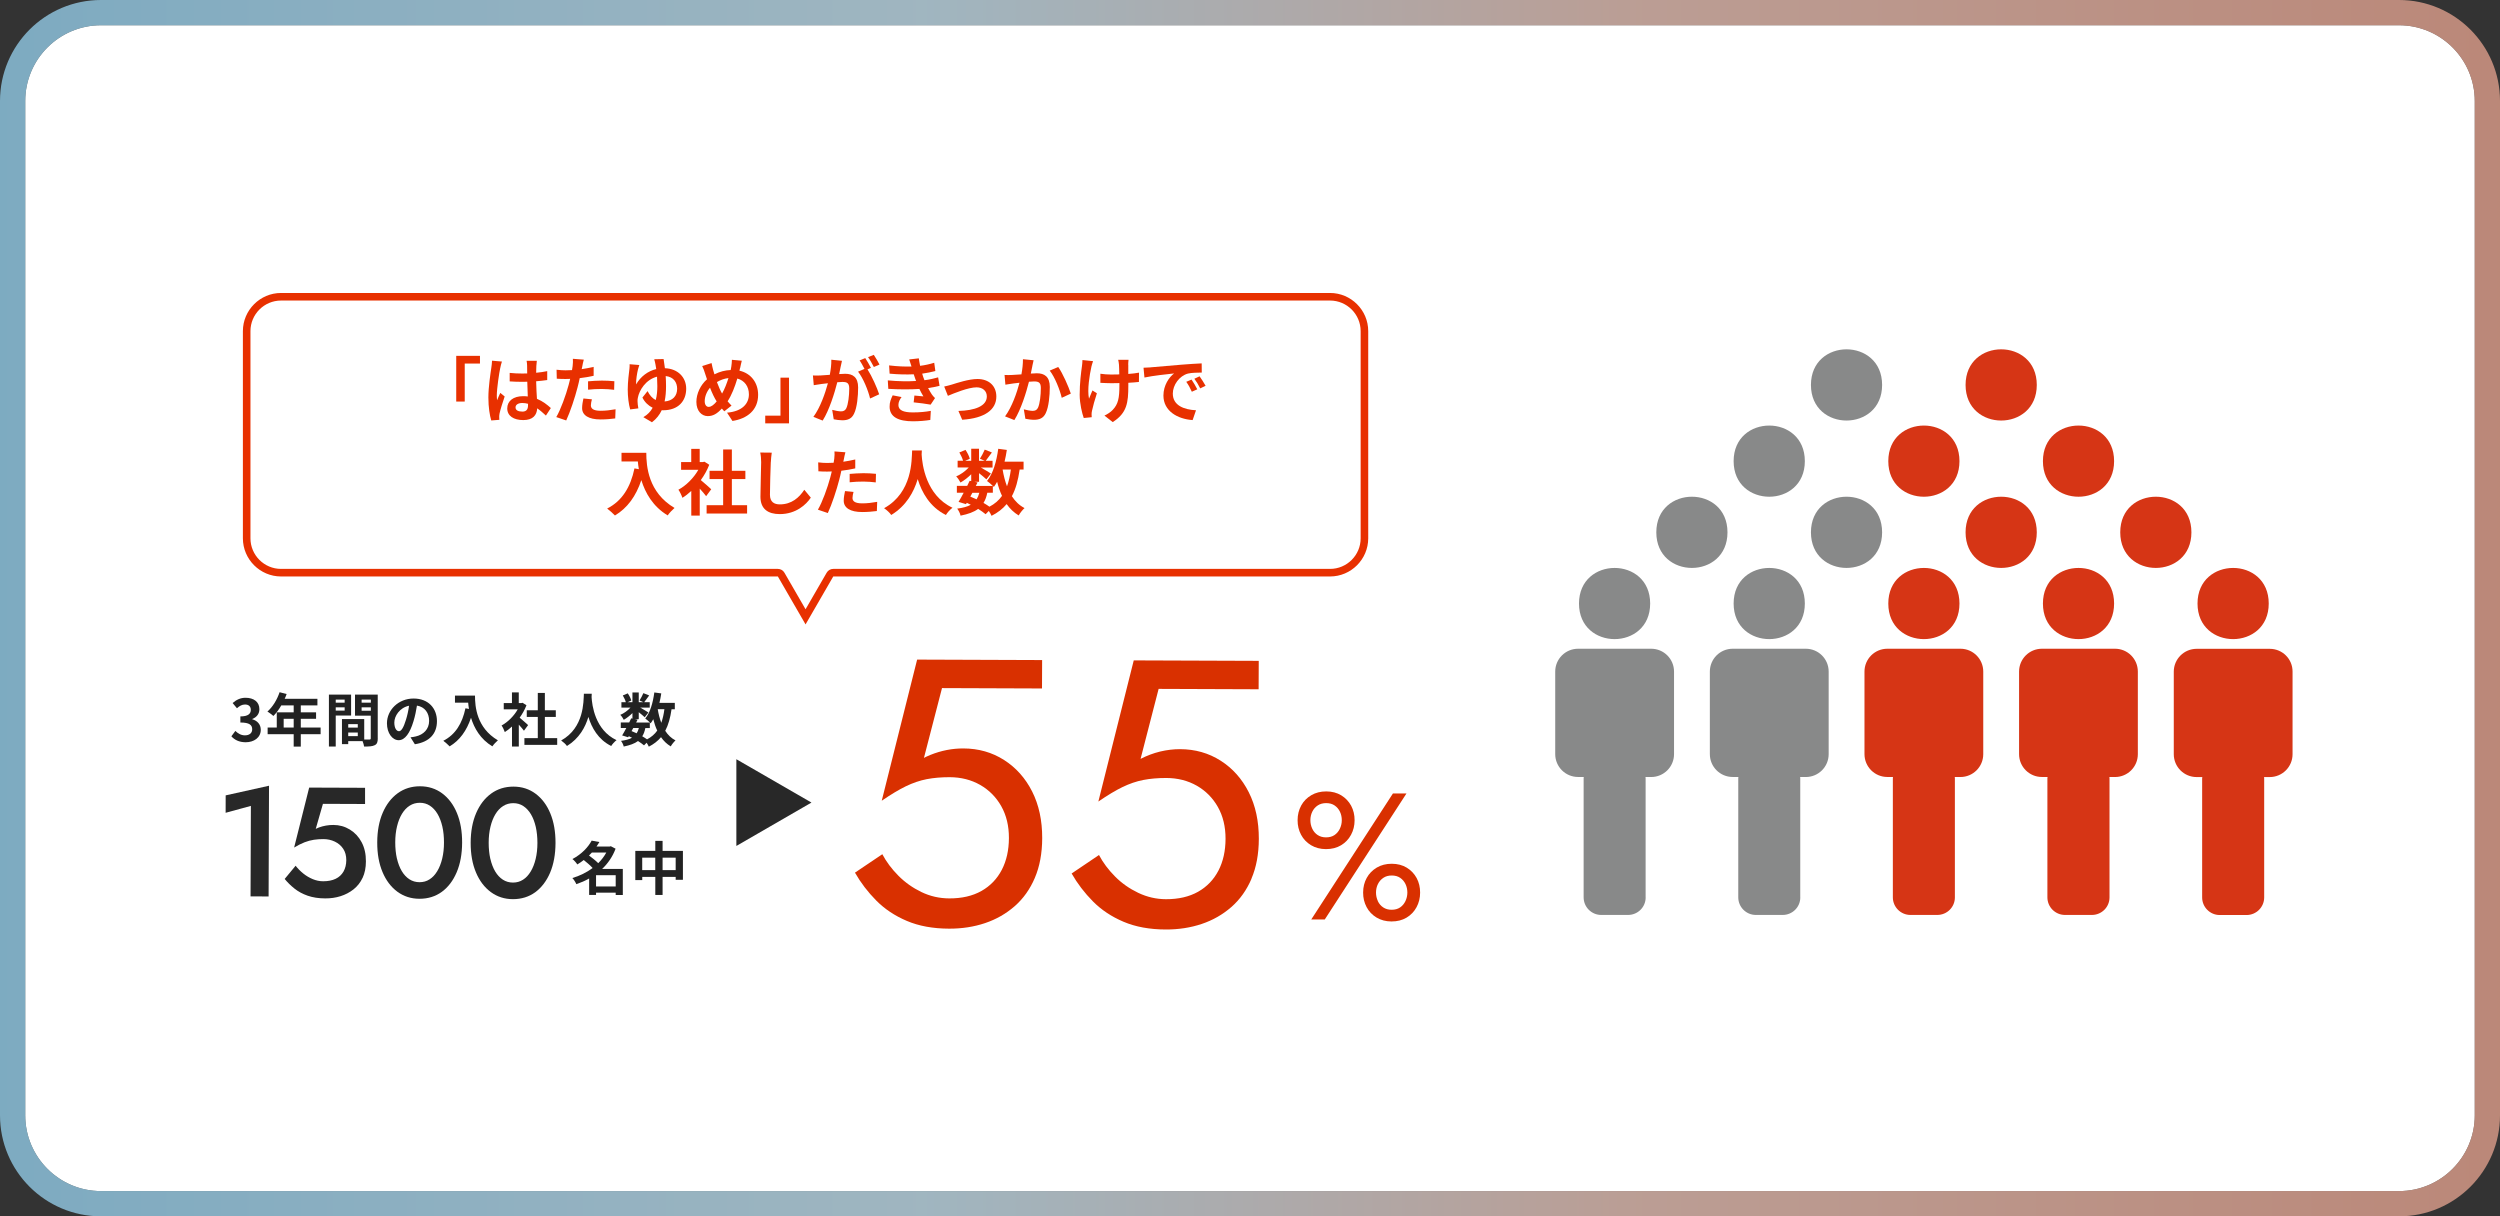 <?xml version="1.0" encoding="UTF-8"?>
<svg id="_レイヤー_1" data-name="レイヤー 1" xmlns="http://www.w3.org/2000/svg" xmlns:xlink="http://www.w3.org/1999/xlink" viewBox="0 0 594 289">
  <rect x="0" y="0" width="594" height="289" fill="#333333" stroke="none"/>
  <defs>
    <style>
      .cls-1 {
        fill: #e83000;
      }

      .cls-2 {
        fill: #fff;
      }

      .cls-3 {
        fill: #888989;
      }

      .cls-4 {
        fill: #282828;
      }

      .cls-5 {
        fill: url(#_名称未設定グラデーション_53);
        opacity: .7;
      }

      .cls-6 {
        fill: #d63515;
      }

      .cls-7 {
        fill: #d93000;
      }

      .cls-8 {
        fill: #222;
      }
    </style>
    <linearGradient id="_名称未設定グラデーション_53" data-name="名称未設定グラデーション 53" x1="-299.39" y1="-283" x2="-298.39" y2="-283" gradientTransform="translate(177838.66 -167960.15) scale(594 -594)" gradientUnits="userSpaceOnUse">
      <stop offset="0" stop-color="#9ddeff"/>
      <stop offset=".37" stop-color="#cfeefd"/>
      <stop offset=".65" stop-color="#f5ccbf"/>
      <stop offset="1" stop-color="#f6ac96"/>
    </linearGradient>
  </defs>
  <path class="cls-2" d="M570,6H24C14.07,6,6,14.07,6,24v241c0,9.93,8.07,18,18,18h546c9.93,0,18-8.07,18-18V24c0-9.93-8.07-18-18-18"/>
  <path class="cls-5" d="M24,283c-9.93,0-18-8.07-18-18V24C6,14.07,14.07,6,24,6h546c9.93,0,18,8.07,18,18v241c0,9.93-8.07,18-18,18H24M570,0H24C10.74,0,0,10.74,0,24v241c0,13.26,10.74,24,24,24h546c13.25,0,24-10.74,24-24V24c0-13.26-10.75-24-24-24"/>
  <path class="cls-8" d="M54.97,174.95l.95-1.28c.61.59,1.35,1.05,2.27,1.05,1.03,0,1.73-.51,1.73-1.43,0-.99-.59-1.62-2.81-1.62v-1.45c1.87,0,2.48-.65,2.48-1.56,0-.8-.5-1.27-1.36-1.27-.73,0-1.32.33-1.93.89l-1.03-1.24c.88-.77,1.86-1.25,3.06-1.25,1.97,0,3.3.98,3.3,2.71,0,1.1-.62,1.9-1.69,2.33v.07c1.14.32,2.02,1.17,2.02,2.5,0,1.87-1.64,2.96-3.58,2.96-1.61,0-2.7-.61-3.41-1.42Z"/>
  <path class="cls-8" d="M76.18,174.44h-4.71v2.95h-1.69v-2.95h-6.19v-1.57h2.17v-3.62h4.02v-1.64h-2.95c-.56.98-1.22,1.86-1.87,2.5-.32-.27-1.02-.83-1.42-1.06,1.24-1.05,2.3-2.81,2.89-4.58l1.67.43c-.12.39-.28.76-.46,1.13h7.78v1.58h-3.95v1.64h3.63v1.53h-3.63v2.09h4.71v1.57ZM69.78,172.87v-2.09h-2.38v2.09h2.38Z"/>
  <path class="cls-8" d="M79.77,170.01v7.36h-1.62v-12.33h5.27v4.97h-3.65ZM79.77,166.23v.73h2.12v-.73h-2.12ZM81.89,168.84v-.78h-2.12v.78h2.12ZM89.76,175.44c0,.88-.18,1.36-.73,1.62-.54.28-1.33.32-2.52.32-.04-.34-.19-.85-.36-1.28h-3.41v.7h-1.49v-5.95h.67s4.62,0,4.62,0v4.87c.54.01,1.05.01,1.22,0,.25,0,.33-.08.33-.3v-5.38h-3.74v-5h5.4v10.39ZM85.01,172.05h-2.27v.83h2.27v-.83ZM85.01,174.9v-.85h-2.27v.85h2.27ZM85.92,166.23v.73h2.19v-.73h-2.19ZM88.11,168.87v-.81h-2.19v.81h2.19Z"/>
  <path class="cls-8" d="M98.57,176.83l-1.03-1.64c.52-.05.91-.14,1.28-.22,1.76-.41,3.14-1.68,3.14-3.69,0-1.9-1.03-3.32-2.89-3.63-.19,1.17-.43,2.44-.83,3.73-.83,2.78-2.01,4.49-3.51,4.49s-2.79-1.68-2.79-4.01c0-3.18,2.75-5.89,6.32-5.89s5.56,2.37,5.56,5.37-1.78,4.95-5.24,5.49ZM94.78,173.74c.58,0,1.11-.87,1.68-2.73.32-1.02.58-2.19.73-3.33-2.27.47-3.5,2.48-3.5,3.99,0,1.39.55,2.06,1.09,2.06Z"/>
  <path class="cls-8" d="M112.86,165.29c0,2.6.37,7.62,5.44,10.61-.36.29-1.03,1-1.32,1.43-2.85-1.72-4.31-4.32-5.07-6.79-1.03,3.08-2.68,5.37-5.08,6.8-.3-.34-1.07-1.02-1.5-1.33,2.86-1.45,4.5-4.1,5.26-7.72l.84.15c-.1-.52-.15-1.02-.19-1.49h-3.14v-1.67h4.76Z"/>
  <path class="cls-8" d="M124.5,173.63c-.29-.39-.76-.94-1.23-1.45v5.19h-1.62v-4.75c-.55.51-1.13.96-1.71,1.32-.14-.44-.52-1.24-.77-1.56,1.5-.81,2.95-2.26,3.84-3.84h-3.32v-1.49h1.95v-2.53h1.62v2.53h.62l.29-.07.92.59c-.41,1.05-.96,2.04-1.62,2.95.66.54,1.72,1.49,2.01,1.76l-.99,1.34ZM132.39,175.38v1.6h-7.79v-1.6h3.18v-5.04h-2.62v-1.58h2.62v-4.12h1.68v4.12h2.6v1.58h-2.6v5.04h2.93Z"/>
  <path class="cls-8" d="M140.6,164.84c-.01.22-.03.5-.04.78.11,1.9.8,7.83,5.93,10.24-.51.39-1,.95-1.27,1.39-3.11-1.54-4.65-4.38-5.42-6.91-.74,2.48-2.19,5.13-5.09,6.91-.29-.43-.83-.92-1.38-1.31,5.49-3.04,5.3-9.29,5.4-11.11h1.87Z"/>
  <path class="cls-8" d="M159.56,168.51c-.29,2.04-.76,3.74-1.5,5.13.63.98,1.43,1.76,2.44,2.28-.37.33-.88.96-1.13,1.42-.94-.56-1.69-1.29-2.31-2.19-.76.91-1.71,1.65-2.9,2.26-.1-.23-.3-.61-.52-.94l-.62.63c-.37-.32-.87-.67-1.43-1.03-.81.61-1.91,1-3.39,1.31-.1-.47-.39-1.02-.65-1.35,1.12-.15,1.97-.37,2.62-.74-.25-.14-.51-.26-.77-.37l-.15.26-1.43-.44c.3-.48.65-1.1.99-1.76h-1.31v-1.32h2c.17-.34.33-.67.47-.98l.3.07v-1.32c-.63.63-1.38,1.21-2.06,1.6-.18-.36-.52-.9-.83-1.18.84-.34,1.76-1,2.42-1.72h-2.15v-1.29h1.05c-.12-.47-.43-1.1-.72-1.6l1.18-.5c.36.52.72,1.22.83,1.71l-.88.39h1.16v-2.31h1.5v2.31h1.09l-.91-.4c.32-.5.7-1.22.92-1.75l1.38.55c-.43.59-.85,1.17-1.18,1.6h1.31v1.29h-2.26c.66.37,1.64.95,1.94,1.16l-.87,1.13c-.3-.29-.88-.77-1.42-1.2v1.67h-.88l.59.12-.33.66h3.28c-.32-.32-.81-.74-1.12-.95,1.17-1.4,1.83-3.74,2.16-6.19l1.65.22c-.11.77-.26,1.53-.44,2.26h3.66v1.51h-.77ZM150.06,173.71c.41.17.81.33,1.21.52.22-.34.4-.76.52-1.25h-1.33l-.4.73ZM153.33,172.99c-.15.77-.39,1.42-.73,1.95.43.25.83.5,1.14.73,1.02-.54,1.82-1.22,2.42-2.08-.39-.81-.69-1.72-.94-2.71-.19.36-.41.69-.63.99l-.19-.21v1.32h-1.07ZM156.28,168.51c.19,1.16.47,2.24.84,3.23.34-.94.59-2.02.74-3.23h-1.58Z"/>
  <path class="cls-8" d="M148,212.65h-1.71v-.55h-4.67v.54h-1.64v-3.91c-.96.55-2,.99-3.04,1.35-.19-.45-.61-1.13-.95-1.46,1.72-.5,3.39-1.32,4.82-2.38-.55-.61-1.38-1.32-2.11-1.9-.47.37-.98.72-1.53,1.05-.25-.4-.78-1-1.16-1.28,2.26-1.2,3.77-2.88,4.57-4.38l1.84.34c-.21.36-.44.72-.69,1.07h3.12l.28-.08,1.13.59c-.7,1.89-1.82,3.5-3.19,4.8h4.91v6.19ZM140.62,202.57c-.22.23-.44.47-.67.7.73.54,1.61,1.23,2.19,1.82.77-.76,1.42-1.61,1.91-2.52h-3.43ZM146.29,210.62v-2.68h-4.67v2.68h4.67Z"/>
  <path class="cls-8" d="M162.26,202.17v6.87h-1.72v-.69h-3.11v4.29h-1.73v-4.29h-3.1v.76h-1.65v-6.94h4.75v-2.38h1.73v2.38h4.83ZM155.69,206.74v-2.96h-3.1v2.96h3.1ZM160.54,206.74v-2.96h-3.11v2.96h3.11Z"/>
  <polygon class="cls-4" points="53.62 188.98 63.92 186.69 63.82 213 59.53 212.98 59.61 191.48 53.61 193.12 53.62 188.98"/>
  <path class="cls-4" d="M86.15,208.57c-.52,1.11-1.24,2.02-2.16,2.75-.92.72-1.95,1.26-3.1,1.62s-2.35.53-3.61.52c-1.58,0-2.97-.22-4.18-.64s-2.25-.99-3.14-1.7-1.66-1.47-2.32-2.28l2.6-3.14c.52.67,1.12,1.28,1.81,1.84.69.56,1.44,1,2.25,1.34s1.64.51,2.48.51c1.16,0,2.15-.19,2.96-.58.82-.39,1.44-.97,1.88-1.73.43-.76.65-1.66.66-2.7,0-1.06-.24-1.96-.73-2.7-.49-.74-1.15-1.31-1.99-1.71-.84-.4-1.75-.6-2.74-.6-.77,0-1.51.05-2.24.16-.73.11-1.47.31-2.22.6-.75.29-1.58.71-2.47,1.25l2.86-2.69c.92-.98,1.92-1.68,3.02-2.08s2.24-.6,3.43-.6c1.43,0,2.74.37,3.92,1.09,1.18.72,2.12,1.72,2.8,3.01.69,1.29,1.03,2.8,1.02,4.56,0,1.5-.27,2.81-.79,3.92ZM74.68,198.16l-4.79,3.2,3.57-14.23,13.28.05v3.85s-10.01-.04-10.01-.04l-2.06,7.17Z"/>
  <path class="cls-4" d="M90.93,193.12c.86-2,2.05-3.54,3.57-4.65,1.52-1.1,3.28-1.65,5.28-1.65,2.02,0,3.78.57,5.29,1.69,1.5,1.12,2.67,2.67,3.5,4.68.83,2,1.24,4.35,1.23,7.03-.01,2.69-.44,5.03-1.29,7.03-.85,2-2.02,3.54-3.53,4.65-1.51,1.1-3.28,1.65-5.3,1.65-2,0-3.75-.57-5.27-1.68-1.51-1.12-2.69-2.67-3.53-4.68-.84-2-1.26-4.35-1.25-7.04.01-2.69.44-5.03,1.3-7.03ZM94.31,203.97c.27,1.16.65,2.16,1.15,3,.5.84,1.11,1.49,1.82,1.95.71.46,1.52.69,2.4.69.89,0,1.69-.22,2.39-.68.71-.45,1.31-1.1,1.82-1.94.51-.84.9-1.83,1.18-2.99.28-1.16.42-2.43.42-3.81,0-1.38-.12-2.65-.39-3.81s-.65-2.16-1.15-3c-.5-.84-1.1-1.49-1.81-1.95-.7-.46-1.5-.69-2.38-.69-.89,0-1.69.22-2.41.68-.72.45-1.33,1.1-1.84,1.94-.51.84-.9,1.83-1.18,2.99-.28,1.16-.42,2.43-.42,3.81,0,1.38.13,2.65.39,3.81Z"/>
  <path class="cls-4" d="M113.13,193.2c.86-2,2.05-3.54,3.57-4.65,1.52-1.1,3.28-1.65,5.28-1.65,2.02,0,3.78.57,5.28,1.69s2.67,2.67,3.5,4.68c.83,2,1.24,4.35,1.23,7.04-.01,2.69-.44,5.03-1.28,7.03-.85,1.99-2.03,3.54-3.53,4.65-1.51,1.1-3.28,1.65-5.3,1.65-2,0-3.75-.57-5.27-1.69-1.51-1.12-2.69-2.67-3.53-4.68-.84-2-1.26-4.35-1.25-7.04.01-2.69.44-5.03,1.3-7.03ZM116.51,204.06c.27,1.16.65,2.16,1.15,3,.5.84,1.11,1.49,1.82,1.95.71.46,1.52.69,2.4.69.89,0,1.68-.22,2.39-.68.71-.45,1.31-1.1,1.82-1.94.51-.84.9-1.83,1.18-2.99.28-1.16.42-2.43.42-3.81,0-1.38-.13-2.65-.39-3.81-.27-1.16-.65-2.16-1.15-3-.5-.84-1.11-1.49-1.81-1.95-.7-.46-1.5-.69-2.38-.69-.89,0-1.69.22-2.41.68-.72.45-1.33,1.1-1.84,1.94-.51.84-.9,1.83-1.18,2.99-.28,1.16-.42,2.43-.42,3.81,0,1.38.13,2.65.39,3.81Z"/>
  <path class="cls-7" d="M245.88,208.58c-1.15,2.7-2.75,4.94-4.79,6.73-2.05,1.79-4.39,3.13-7.04,4.02-2.64.89-5.49,1.33-8.55,1.32-3.84-.01-7.18-.63-10.03-1.84-2.85-1.21-5.27-2.82-7.27-4.84-2-2.02-3.69-4.23-5.06-6.63l6.5-4.38c.95,1.8,2.22,3.5,3.81,5.1,1.58,1.6,3.41,2.89,5.48,3.89,2.07,1,4.27,1.5,6.61,1.51,3,.01,5.55-.58,7.66-1.77,2.1-1.19,3.71-2.87,4.83-5.02,1.12-2.16,1.68-4.67,1.69-7.55s-.6-5.4-1.82-7.57c-1.22-2.16-2.9-3.85-5.02-5.06-2.13-1.21-4.54-1.82-7.24-1.83-1.98,0-3.8.15-5.45.47-1.65.32-3.3.89-4.96,1.69-1.65.8-3.56,1.95-5.73,3.44l4.52-5.92c2.11-2.27,4.45-3.93,7.04-4.97,2.58-1.04,5.2-1.55,7.84-1.54,3.6.01,6.82.93,9.66,2.74,2.84,1.81,5.07,4.31,6.68,7.49,1.61,3.19,2.4,6.88,2.39,11.08-.01,3.6-.6,6.75-1.75,9.44ZM218.98,182.2l-9.48,8.06,8.41-33.54,29.7.11-.03,6.75-23.76-.09-4.84,18.7Z"/>
  <path class="cls-7" d="M297.36,208.78c-1.15,2.7-2.75,4.94-4.79,6.73-2.05,1.79-4.39,3.13-7.04,4.02-2.64.89-5.5,1.33-8.55,1.32-3.84-.01-7.18-.63-10.03-1.84-2.85-1.21-5.27-2.82-7.27-4.84-2-2.02-3.69-4.23-5.06-6.63l6.5-4.39c.95,1.8,2.22,3.5,3.81,5.1,1.58,1.6,3.42,2.89,5.52,3.89,2.1,1,4.28,1.5,6.56,1.51,3,.01,5.55-.58,7.66-1.77,2.1-1.19,3.71-2.87,4.83-5.02,1.12-2.16,1.68-4.67,1.69-7.55.01-2.88-.6-5.4-1.82-7.57-1.22-2.16-2.9-3.85-5.02-5.06-2.13-1.21-4.54-1.82-7.24-1.83-1.98,0-3.8.15-5.45.47-1.65.32-3.3.89-4.96,1.69-1.65.8-3.56,1.95-5.73,3.44l8.41-33.54,29.7.11-.03,6.75-23.76-.09-4.29,16.63c1.5-.77,3.05-1.35,4.64-1.74,1.59-.38,3.17-.57,4.73-.57,3.6.01,6.82.93,9.66,2.74,2.84,1.81,5.07,4.31,6.68,7.5,1.61,3.19,2.4,6.88,2.39,11.08-.01,3.6-.6,6.75-1.75,9.44Z"/>
  <path class="cls-7" d="M309.16,191.4c.56-1.03,1.36-1.84,2.39-2.45,1.03-.61,2.22-.91,3.56-.91,1.37,0,2.56.32,3.57.93,1.01.62,1.79,1.44,2.35,2.47.55,1.03.83,2.19.82,3.47,0,1.26-.29,2.41-.85,3.45-.56,1.04-1.35,1.87-2.37,2.48-1.02.61-2.21.91-3.58.91-1.34,0-2.53-.32-3.55-.93-1.03-.62-1.82-1.45-2.37-2.49-.55-1.04-.83-2.19-.82-3.45,0-1.29.29-2.44.85-3.47ZM311.79,196.9c.3.63.72,1.13,1.28,1.5.56.37,1.22.56,1.99.56.8,0,1.47-.18,2.02-.55.54-.37.97-.87,1.27-1.5.3-.63.46-1.3.46-2.01,0-.74-.14-1.42-.44-2.04-.3-.62-.72-1.11-1.26-1.48-.54-.37-1.21-.56-2.01-.56-.77,0-1.44.18-2,.55-.56.37-.99.86-1.29,1.47-.3.61-.46,1.29-.46,2.03,0,.71.14,1.39.44,2.02ZM334.17,188.54l-19.4,29.92h-3.21s19.4-29.93,19.4-29.93h3.21ZM324.73,208.6c.56-1.03,1.36-1.84,2.39-2.46,1.03-.61,2.22-.91,3.56-.91,1.37,0,2.56.32,3.57.93,1.01.62,1.79,1.44,2.35,2.47.55,1.03.83,2.19.82,3.47,0,1.26-.29,2.41-.85,3.45-.56,1.04-1.35,1.87-2.37,2.48-1.02.61-2.21.91-3.58.91-1.34,0-2.53-.32-3.55-.93-1.03-.62-1.82-1.45-2.37-2.49s-.83-2.2-.82-3.45c0-1.29.29-2.44.85-3.47ZM327.37,214.1c.3.63.72,1.13,1.28,1.5s1.22.56,1.99.56c.8,0,1.47-.18,2.02-.55.54-.37.97-.87,1.27-1.5.3-.63.45-1.3.46-2.01,0-.74-.14-1.42-.44-2.04-.3-.62-.72-1.11-1.26-1.48-.54-.37-1.21-.56-2.01-.56-.77,0-1.44.18-1.99.55s-.99.86-1.29,1.47c-.3.61-.46,1.29-.46,2.03,0,.71.15,1.39.44,2.02Z"/>
  <path class="cls-2" d="M316.02,69.61H66.78c-4.99,0-9.07,4.08-9.07,9.07v49.22c0,4.99,4.08,9.07,9.07,9.07h118.04l6.58,11.39,6.58-11.39h118.04c4.99,0,9.07-4.08,9.07-9.07v-49.22c0-4.99-4.08-9.07-9.07-9.07Z"/>
  <path class="cls-1" d="M316.02,71.41c4.01,0,7.27,3.26,7.27,7.27v49.22c0,4.01-3.26,7.27-7.27,7.27h-118.04c-.64,0-1.24.34-1.56.9l-5.02,8.69-5.02-8.69c-.32-.56-.92-.9-1.56-.9h-118.04c-4.01,0-7.27-3.26-7.27-7.27v-49.22c0-4.01,3.26-7.27,7.27-7.27h249.24M316.02,69.61H66.78c-4.99,0-9.07,4.08-9.07,9.07v49.22c0,4.99,4.08,9.07,9.07,9.07h118.04l6.58,11.39,6.58-11.39h118.04c4.99,0,9.07-4.08,9.07-9.07v-49.22c0-4.99-4.08-9.07-9.07-9.07Z"/>
  <polygon class="cls-4" points="192.8 190.69 174.96 180.39 174.96 201 192.8 190.69"/>
  <polygon class="cls-1" points="114.04 84.55 114.04 86.38 110.42 86.38 110.42 95.41 108.4 95.41 108.4 84.55 114.04 84.55"/>
  <path class="cls-1" d="M118.86,87.42c-.25,1.14-.82,4.88-.82,6.58,0,.34.02.77.07,1.1.22-.59.51-1.17.76-1.75l1.04.85c-.48,1.39-1.02,3.13-1.22,4.05-.05.24-.08.61-.08.8,0,.17.02.46.03.7l-1.92.15c-.36-1.19-.68-3.13-.68-5.44,0-2.57.51-5.78.7-7.09.07-.48.15-1.12.17-1.67l2.35.2c-.14.34-.34,1.21-.39,1.51ZM127.44,86.82c-.02.37-.03,1-.05,1.75.93-.08,1.82-.22,2.63-.39v2.12c-.82.12-1.7.22-2.63.29.03,1.65.12,3.01.19,4.17,1.41.58,2.48,1.44,3.3,2.19l-1.17,1.79c-.71-.66-1.39-1.26-2.07-1.72-.1,1.63-1.02,2.79-3.31,2.79s-3.81-.99-3.81-2.77,1.46-2.91,3.77-2.91c.39,0,.77.02,1.11.07-.03-1.05-.1-2.29-.12-3.5-.41.02-.82.02-1.21.02-1,0-1.97-.03-2.97-.1v-2.02c.97.1,1.96.15,2.97.15.39,0,.8,0,1.19-.02,0-.83-.02-1.53-.02-1.89,0-.26-.05-.78-.12-1.12h2.43c-.05.32-.08.73-.1,1.1ZM124.07,97.8c1.04,0,1.39-.54,1.39-1.55v-.31c-.44-.12-.9-.19-1.36-.19-.97,0-1.61.41-1.61,1.05,0,.7.68.99,1.58.99Z"/>
  <path class="cls-1" d="M138.35,87.06c-.03.19-.08.41-.14.65.95-.14,1.9-.32,2.84-.54v2.12c-1.02.24-2.18.42-3.31.56-.15.73-.32,1.48-.51,2.18-.61,2.38-1.75,5.85-2.7,7.87l-2.36-.8c1.02-1.7,2.31-5.27,2.94-7.65.12-.46.25-.94.36-1.43-.39.02-.77.03-1.12.03-.82,0-1.46-.03-2.06-.07l-.05-2.13c.87.1,1.44.14,2.14.14.49,0,1-.02,1.53-.05.07-.37.12-.7.15-.97.07-.63.1-1.33.05-1.72l2.6.2c-.14.46-.29,1.22-.36,1.6ZM140.39,96.29c0,.75.51,1.31,2.33,1.31,1.14,0,2.31-.14,3.54-.36l-.08,2.18c-.95.12-2.11.24-3.47.24-2.86,0-4.4-.99-4.4-2.7,0-.78.17-1.6.31-2.28l2.02.2c-.14.48-.24,1.04-.24,1.41ZM142.98,90.43c.97,0,1.99.05,2.99.15l-.05,2.04c-.85-.1-1.89-.2-2.92-.2-1.16,0-2.21.05-3.28.17v-1.99c.95-.08,2.18-.17,3.26-.17Z"/>
  <path class="cls-1" d="M158.01,87.49c3.08.12,5.03,2.18,5.03,4.86,0,2.92-1.85,5.13-5.49,5.13-.1,0-.22,0-.32-.02-.51,1.09-1.26,2.07-2.33,2.87l-2.04-1.21c1-.58,1.72-1.34,2.21-2.23-1.02-.51-1.9-1.33-2.43-2.43l1.22-1.53c.49.95,1.09,1.7,1.95,2.11.29-1.09.37-2.23.37-3.3,0-.75-.03-1.51-.07-2.24-2.69.7-4.22,3.21-4.56,5.03-.07.31-.08.54-.07.83,0,.29.08,1.19.19,1.67l-1.94.25c-.36-1.21-.58-3.04-.58-4.73,0-1.84.29-4.01.41-5.01.03-.36.05-.75.03-1l2.31.19c-.12.36-.24.73-.31,1.02-.22.88-.49,2.46-.46,3.59,1.11-1.92,2.84-3.18,4.79-3.65-.07-.42-.12-.82-.19-1.14-.08-.41-.19-.92-.29-1.19l2.23-.05c.08.53.2,1.27.31,2.18ZM157.92,95.39c1.92-.15,2.97-1.31,2.97-3.01,0-1.51-.82-2.82-2.72-3.03.05.78.08,1.6.08,2.41,0,1.21-.08,2.43-.34,3.62Z"/>
  <path class="cls-1" d="M175.84,87.42c-.05.22-.1.43-.15.65,2.67.61,4.44,2.77,4.44,5.75,0,3.6-2.57,5.66-6.1,6.2l-1.29-1.97c3.72-.31,5.2-2.23,5.2-4.35,0-1.89-1.05-3.3-2.75-3.76-.59,1.97-1.34,3.93-2.31,5.41.31.36.61.71.93,1.02l-1.72,1.36c-.2-.22-.41-.44-.58-.66-1.14,1.24-2.09,1.8-3.35,1.8-1.41,0-2.7-1.19-2.7-3.38,0-1.94.97-4.01,2.52-5.37-.17-.46-.31-.92-.46-1.38-.19-.61-.37-1.16-.68-1.77l2.23-.7c.1.56.24,1.12.37,1.63.08.32.19.68.31,1.04,1.29-.65,2.55-.97,3.86-1.02.07-.29.12-.56.15-.82.08-.49.14-1.22.14-1.61l2.35.22c-.14.46-.29,1.29-.39,1.72ZM168.41,96.67c.61,0,1.24-.53,1.87-1.29-.54-.83-1.09-1.99-1.58-3.26-.8.94-1.26,2.14-1.26,3.2,0,.83.36,1.36.97,1.36ZM171.57,93.5c.61-1.09,1.12-2.41,1.51-3.67-1.04.12-1.94.48-2.74.95.39,1.05.82,2.04,1.22,2.72Z"/>
  <polygon class="cls-1" points="181.82 100.59 181.82 98.76 185.44 98.76 185.44 89.73 187.47 89.73 187.47 100.59 181.82 100.59"/>
  <path class="cls-1" d="M199.74,87.13c-.1.51-.24,1.14-.36,1.75.58-.03,1.07-.07,1.43-.07,1.8,0,3.08.8,3.08,3.25,0,2.01-.24,4.76-.97,6.24-.56,1.19-1.5,1.56-2.79,1.56-.65,0-1.46-.12-2.04-.24l-.36-2.24c.65.19,1.63.36,2.07.36.58,0,1-.17,1.28-.73.46-.97.7-3.03.7-4.71,0-1.36-.6-1.55-1.65-1.55-.27,0-.7.03-1.19.07-.65,2.58-1.9,6.61-3.47,9.11l-2.21-.88c1.65-2.23,2.82-5.66,3.45-7.99-.61.07-1.16.14-1.46.17-.49.08-1.38.2-1.9.29l-.2-2.31c.63.05,1.19.02,1.82,0,.53-.02,1.33-.07,2.19-.15.24-1.27.39-2.52.36-3.59l2.53.26c-.1.44-.22.99-.31,1.41ZM206.95,87.4l-.83.36c1.02,1.58,2.29,4.42,2.77,5.93l-2.16.99c-.44-1.89-1.65-4.88-2.86-6.37l1.53-.66c-.34-.65-.76-1.46-1.16-2.01l1.34-.56c.42.63,1.04,1.7,1.36,2.33ZM208.97,86.62l-1.34.58c-.36-.7-.9-1.7-1.38-2.35l1.36-.54c.44.65,1.07,1.72,1.36,2.31Z"/>
  <path class="cls-1" d="M217.66,90.53c-.09-.2-.15-.41-.22-.6-.14-.39-.24-.71-.34-1-1.6.08-3.59.05-5.73-.15l-.12-1.96c2.02.24,3.76.31,5.32.26-.17-.54-.34-1.09-.54-1.68l2.28-.26c.08.61.19,1.21.31,1.78,1.17-.15,2.26-.39,3.35-.73l.27,1.96c-.94.25-2.01.48-3.13.63.08.27.17.54.25.8.08.24.19.49.29.76,1.39-.17,2.41-.46,3.25-.68l.34,2.01c-.78.2-1.7.39-2.72.53.29.54.58,1.07.88,1.51.22.32.46.58.76.87l-1.04,1.56c-.95-.19-2.79-.41-4.03-.54l.17-1.62c.71.07,1.63.15,2.14.2-.36-.59-.68-1.19-.95-1.77-2.09.14-4.83.14-7.39-.02l-.12-2.01c2.53.24,4.83.26,6.71.14ZM213.46,96.22c0,1.26,1.19,1.77,3.43,1.77,1.62,0,3.06-.14,4.27-.37l-.12,2.16c-1.19.2-2.74.32-4.13.32-3.4,0-5.51-1-5.54-3.43-.03-1.09.34-1.92.73-2.74l2.11.41c-.41.56-.75,1.16-.75,1.89Z"/>
  <path class="cls-1" d="M226.14,91.38c1.16-.36,4.05-1.33,6.1-1.33,2.69,0,4.49,1.6,4.49,4.17,0,3.08-2.7,5.17-8.11,5.51l-.9-2.09c3.89-.1,6.75-1.14,6.75-3.45,0-1.27-.95-2.16-2.43-2.16-1.97,0-5.37,1.41-6.82,2.02l-.88-2.21c.51-.1,1.29-.31,1.8-.46Z"/>
  <path class="cls-1" d="M245.28,87.01c-.12.51-.24,1.14-.36,1.75.56-.03,1.07-.07,1.43-.07,1.8,0,3.08.8,3.08,3.25,0,2.01-.24,4.76-.97,6.24-.56,1.19-1.51,1.56-2.79,1.56-.66,0-1.46-.12-2.04-.24l-.37-2.24c.66.19,1.63.36,2.09.36.56,0,1-.17,1.27-.73.46-.97.68-3.03.68-4.71,0-1.36-.58-1.55-1.65-1.55-.27,0-.7.03-1.17.07-.65,2.58-1.9,6.61-3.47,9.11l-2.21-.88c1.65-2.23,2.82-5.66,3.43-7.99-.61.07-1.14.14-1.46.17-.48.08-1.38.2-1.89.29l-.2-2.31c.61.05,1.19.02,1.82,0,.53-.02,1.33-.07,2.19-.14.24-1.29.37-2.53.36-3.6l2.53.25c-.1.44-.22.99-.31,1.41ZM254.43,93.52l-2.16,1c-.44-1.89-1.65-4.96-2.86-6.46l2.02-.87c1.05,1.46,2.48,4.71,2.99,6.32Z"/>
  <path class="cls-1" d="M259.31,87.18c-.42,1.89-1.02,5.46-.56,7.56.22-.53.53-1.34.82-1.97l1.05.68c-.49,1.46-.95,3.18-1.16,4.15-.07.25-.1.63-.1.83,0,.17.02.46.03.7l-1.89.19c-.37-1.02-.97-3.4-.97-5.51,0-2.79.34-5.41.54-6.78.08-.48.1-1.05.12-1.48l2.52.26c-.15.41-.32,1.02-.41,1.38ZM268.08,86.67v2.18c.95-.07,1.85-.17,2.55-.31l-.02,2.21c-.68.08-1.56.15-2.52.2v.71c0,4.01-.31,6.48-3.71,8.63l-1.96-1.55c.65-.29,1.5-.83,1.97-1.36,1.31-1.36,1.58-2.87,1.58-5.75v-.61c-.65.02-1.28.03-1.9.03-.73,0-1.78-.05-2.62-.09v-2.16c.83.12,1.67.19,2.57.19.61,0,1.28-.02,1.92-.03-.02-.95-.03-1.84-.07-2.3-.03-.42-.12-.9-.19-1.17h2.46c-.05.37-.07.78-.08,1.16Z"/>
  <path class="cls-1" d="M273.37,87.28c1.43-.12,4.23-.37,7.34-.63,1.75-.15,3.6-.25,4.81-.31l.02,2.18c-.92.02-2.38.02-3.28.24-2.06.54-3.6,2.74-3.6,4.76,0,2.8,2.62,3.81,5.51,3.96l-.8,2.33c-3.57-.24-6.94-2.14-6.94-5.83,0-2.45,1.38-4.39,2.53-5.25-1.6.17-5.07.54-7.04.97l-.22-2.33c.68-.02,1.34-.05,1.67-.08ZM284.47,92.5l-1.29.58c-.42-.94-.78-1.6-1.33-2.36l1.26-.53c.42.61,1.04,1.65,1.36,2.31ZM286.44,91.67l-1.27.61c-.46-.92-.85-1.55-1.39-2.29l1.24-.58c.43.59,1.07,1.6,1.43,2.26Z"/>
  <path class="cls-1" d="M153.56,107.58c0,3.21.46,9.42,6.71,13.11-.44.36-1.28,1.24-1.63,1.77-3.52-2.12-5.32-5.34-6.26-8.38-1.27,3.81-3.31,6.63-6.27,8.4-.37-.42-1.33-1.26-1.85-1.65,3.54-1.79,5.56-5.07,6.49-9.54l1.04.19c-.12-.65-.19-1.26-.24-1.84h-3.88v-2.06h5.88Z"/>
  <path class="cls-1" d="M167.77,117.88c-.36-.48-.93-1.16-1.51-1.78v6.41h-2.01v-5.86c-.68.63-1.39,1.19-2.11,1.63-.17-.54-.65-1.53-.95-1.92,1.85-1,3.64-2.79,4.74-4.74h-4.1v-1.84h2.41v-3.13h2.01v3.13h.77l.36-.08,1.14.73c-.51,1.29-1.19,2.52-2.01,3.64.82.66,2.12,1.84,2.48,2.18l-1.22,1.65ZM177.51,120.04v1.97h-9.62v-1.97h3.93v-6.22h-3.23v-1.95h3.23v-5.08h2.07v5.08h3.21v1.95h-3.21v6.22h3.62Z"/>
  <path class="cls-1" d="M183.14,109.81c-.07,1.84-.2,5.64-.2,7.75,0,1.72,1.02,2.28,2.35,2.28,2.8,0,4.59-1.61,5.81-3.47l1.55,1.87c-1.09,1.63-3.5,3.91-7.38,3.91-2.79,0-4.59-1.22-4.59-4.13,0-2.28.17-6.75.17-8.21,0-.8-.07-1.62-.22-2.29l2.74.03c-.1.71-.19,1.58-.22,2.26Z"/>
  <path class="cls-1" d="M200.51,109.06c-.03.19-.08.41-.14.65.95-.14,1.9-.32,2.84-.54v2.12c-1.02.24-2.18.42-3.31.56-.15.73-.32,1.48-.51,2.18-.61,2.38-1.75,5.85-2.7,7.87l-2.36-.8c1.02-1.7,2.31-5.27,2.94-7.65.12-.46.25-.94.36-1.43-.39.02-.76.03-1.12.03-.82,0-1.46-.03-2.06-.07l-.05-2.12c.87.1,1.45.14,2.14.14.49,0,1-.02,1.53-.05.07-.37.12-.7.15-.97.07-.63.1-1.33.05-1.72l2.6.2c-.14.46-.29,1.22-.36,1.6ZM202.55,118.29c0,.75.51,1.31,2.33,1.31,1.14,0,2.31-.14,3.54-.36l-.08,2.18c-.95.12-2.11.24-3.47.24-2.86,0-4.4-.99-4.4-2.7,0-.78.17-1.6.31-2.28l2.02.2c-.14.48-.24,1.04-.24,1.41ZM205.14,112.43c.97,0,1.99.05,2.99.15l-.05,2.04c-.85-.1-1.89-.2-2.92-.2-1.16,0-2.21.05-3.28.17v-1.99c.95-.08,2.18-.17,3.26-.17Z"/>
  <path class="cls-1" d="M219.03,107.02c-.02.27-.03.61-.05.97.14,2.35.99,9.67,7.33,12.65-.63.48-1.24,1.17-1.56,1.72-3.84-1.9-5.75-5.41-6.7-8.53-.92,3.06-2.7,6.34-6.29,8.53-.36-.53-1.02-1.14-1.7-1.61,6.78-3.76,6.54-11.47,6.66-13.72h2.31Z"/>
  <path class="cls-1" d="M242.27,111.56c-.36,2.52-.93,4.62-1.85,6.34.78,1.21,1.77,2.18,3.01,2.82-.46.41-1.09,1.19-1.39,1.75-1.16-.7-2.09-1.6-2.86-2.7-.93,1.12-2.11,2.04-3.59,2.79-.12-.29-.37-.75-.65-1.16l-.76.78c-.46-.39-1.07-.83-1.77-1.27-1,.75-2.36,1.24-4.18,1.61-.12-.58-.48-1.26-.8-1.67,1.38-.19,2.43-.46,3.23-.92-.31-.17-.63-.32-.95-.46l-.19.32-1.77-.54c.37-.6.8-1.36,1.22-2.18h-1.62v-1.63h2.46c.2-.43.41-.83.58-1.21l.37.08v-1.63c-.78.78-1.7,1.5-2.55,1.97-.22-.44-.65-1.1-1.02-1.46,1.04-.42,2.18-1.24,2.99-2.12h-2.65v-1.6h1.29c-.15-.58-.53-1.36-.88-1.97l1.46-.61c.44.65.88,1.51,1.02,2.11l-1.09.48h1.43v-2.86h1.85v2.86h1.34l-1.12-.49c.39-.61.87-1.51,1.14-2.16l1.7.68c-.53.73-1.05,1.44-1.46,1.97h1.62v1.6h-2.79c.82.46,2.02,1.17,2.4,1.43l-1.07,1.39c-.37-.36-1.09-.95-1.75-1.48v2.06h-1.09l.73.15-.41.82h4.04c-.39-.39-1-.92-1.38-1.17,1.44-1.73,2.26-4.62,2.67-7.65l2.04.27c-.14.95-.32,1.89-.54,2.79h4.52v1.87h-.95ZM230.54,117.99c.51.2,1,.41,1.5.65.27-.43.49-.94.65-1.55h-1.65l-.49.9ZM234.58,117.08c-.19.95-.48,1.75-.9,2.41.53.31,1.02.61,1.41.9,1.26-.66,2.24-1.51,2.99-2.57-.48-1-.85-2.12-1.16-3.35-.24.44-.51.85-.78,1.22-.07-.07-.14-.15-.24-.25v1.63h-1.33ZM238.22,111.56c.24,1.43.58,2.77,1.04,3.99.42-1.16.73-2.5.92-3.99h-1.95Z"/>
  <path class="cls-3" d="M392.08,143.4c0,11.27-16.91,11.27-16.91,0s16.91-11.28,16.91,0"/>
  <path class="cls-3" d="M391,213.22v-28.3c0-.11-.02-.2-.03-.3h1.35c3,0,5.43-2.43,5.43-5.43v-19.62c0-3-2.43-5.43-5.43-5.43h-17.37c-3,0-5.43,2.43-5.43,5.43v19.61c0,3,2.43,5.43,5.43,5.43h1.35c0,.1-.03.2-.03.3v28.3c0,2.31,1.88,4.18,4.18,4.18h6.37c2.32,0,4.19-1.86,4.19-4.17"/>
  <path class="cls-3" d="M428.83,143.4c0,11.27-16.92,11.27-16.92,0s16.92-11.28,16.92,0"/>
  <path class="cls-3" d="M427.74,213.22v-28.3c0-.11-.02-.2-.03-.3h1.35c3,0,5.43-2.43,5.43-5.43v-19.62c0-3-2.43-5.43-5.43-5.43h-17.37c-3,0-5.43,2.43-5.43,5.43v19.61c0,3,2.43,5.43,5.43,5.43h1.35c0,.1-.03.2-.03.3v28.3c0,2.31,1.88,4.18,4.18,4.18h6.37c2.32,0,4.19-1.86,4.19-4.17"/>
  <path class="cls-6" d="M465.57,143.4c0,11.27-16.91,11.27-16.91,0s16.91-11.28,16.91,0"/>
  <path class="cls-6" d="M464.48,213.22v-28.3c0-.11-.02-.2-.03-.3h1.34c3,0,5.43-2.43,5.43-5.43v-19.62c0-3-2.43-5.43-5.42-5.43h-17.37c-3,0-5.43,2.43-5.43,5.43v19.61c0,3,2.43,5.43,5.43,5.43h1.34c0,.1-.03.2-.03.3v28.3c0,2.31,1.88,4.18,4.18,4.18h6.37c2.32,0,4.19-1.86,4.19-4.17"/>
  <path class="cls-6" d="M502.31,143.4c0,11.27-16.91,11.27-16.91,0s16.91-11.28,16.91,0"/>
  <path class="cls-6" d="M501.22,213.22v-28.3c0-.11-.03-.2-.03-.3h1.34c3,0,5.42-2.43,5.42-5.43h0v-19.62c0-3-2.42-5.43-5.42-5.43h-17.37c-3,0-5.43,2.43-5.43,5.43v19.61c0,3,2.43,5.43,5.42,5.43h1.35c0,.1-.04.2-.04.3v28.3c0,2.31,1.88,4.18,4.19,4.18h6.37c2.33,0,4.2-1.86,4.2-4.17"/>
  <path class="cls-6" d="M539.05,143.4c0,11.27-16.92,11.27-16.92,0s16.92-11.28,16.92,0"/>
  <path class="cls-6" d="M539.29,154.16h-17.37c-3,0-5.43,2.43-5.43,5.43v19.61c0,3,2.43,5.43,5.43,5.43h1.35c0,.1-.04.2-.04.3v28.3c0,2.31,1.88,4.18,4.18,4.18h6.37c2.31,0,4.19-1.88,4.19-4.18v-28.3c0-.11-.02-.2-.03-.3h1.34c3,0,5.43-2.43,5.43-5.43v-19.62c.02-3-2.41-5.42-5.41-5.42"/>
  <path class="cls-3" d="M428.83,109.57c0,11.27-16.92,11.27-16.92,0s16.92-11.28,16.92,0"/>
  <path class="cls-6" d="M465.57,109.57c0,11.27-16.91,11.27-16.91,0s16.91-11.28,16.91,0"/>
  <path class="cls-6" d="M502.31,109.57c0,11.27-16.91,11.27-16.91,0s16.91-11.28,16.91,0"/>
  <path class="cls-3" d="M410.45,126.48c0,11.28-16.91,11.28-16.91,0s16.91-11.28,16.91,0"/>
  <path class="cls-3" d="M447.19,126.48c0,11.28-16.91,11.28-16.91,0s16.91-11.28,16.91,0"/>
  <path class="cls-6" d="M483.94,126.48c0,11.28-16.92,11.28-16.92,0s16.92-11.28,16.92,0"/>
  <path class="cls-3" d="M447.19,91.46c0,11.28-16.91,11.28-16.91,0s16.91-11.28,16.91,0"/>
  <path class="cls-6" d="M483.94,91.46c0,11.28-16.92,11.28-16.92,0s16.92-11.28,16.92,0"/>
  <path class="cls-6" d="M520.68,126.48c0,11.28-16.91,11.28-16.91,0s16.91-11.28,16.91,0"/>
</svg>
